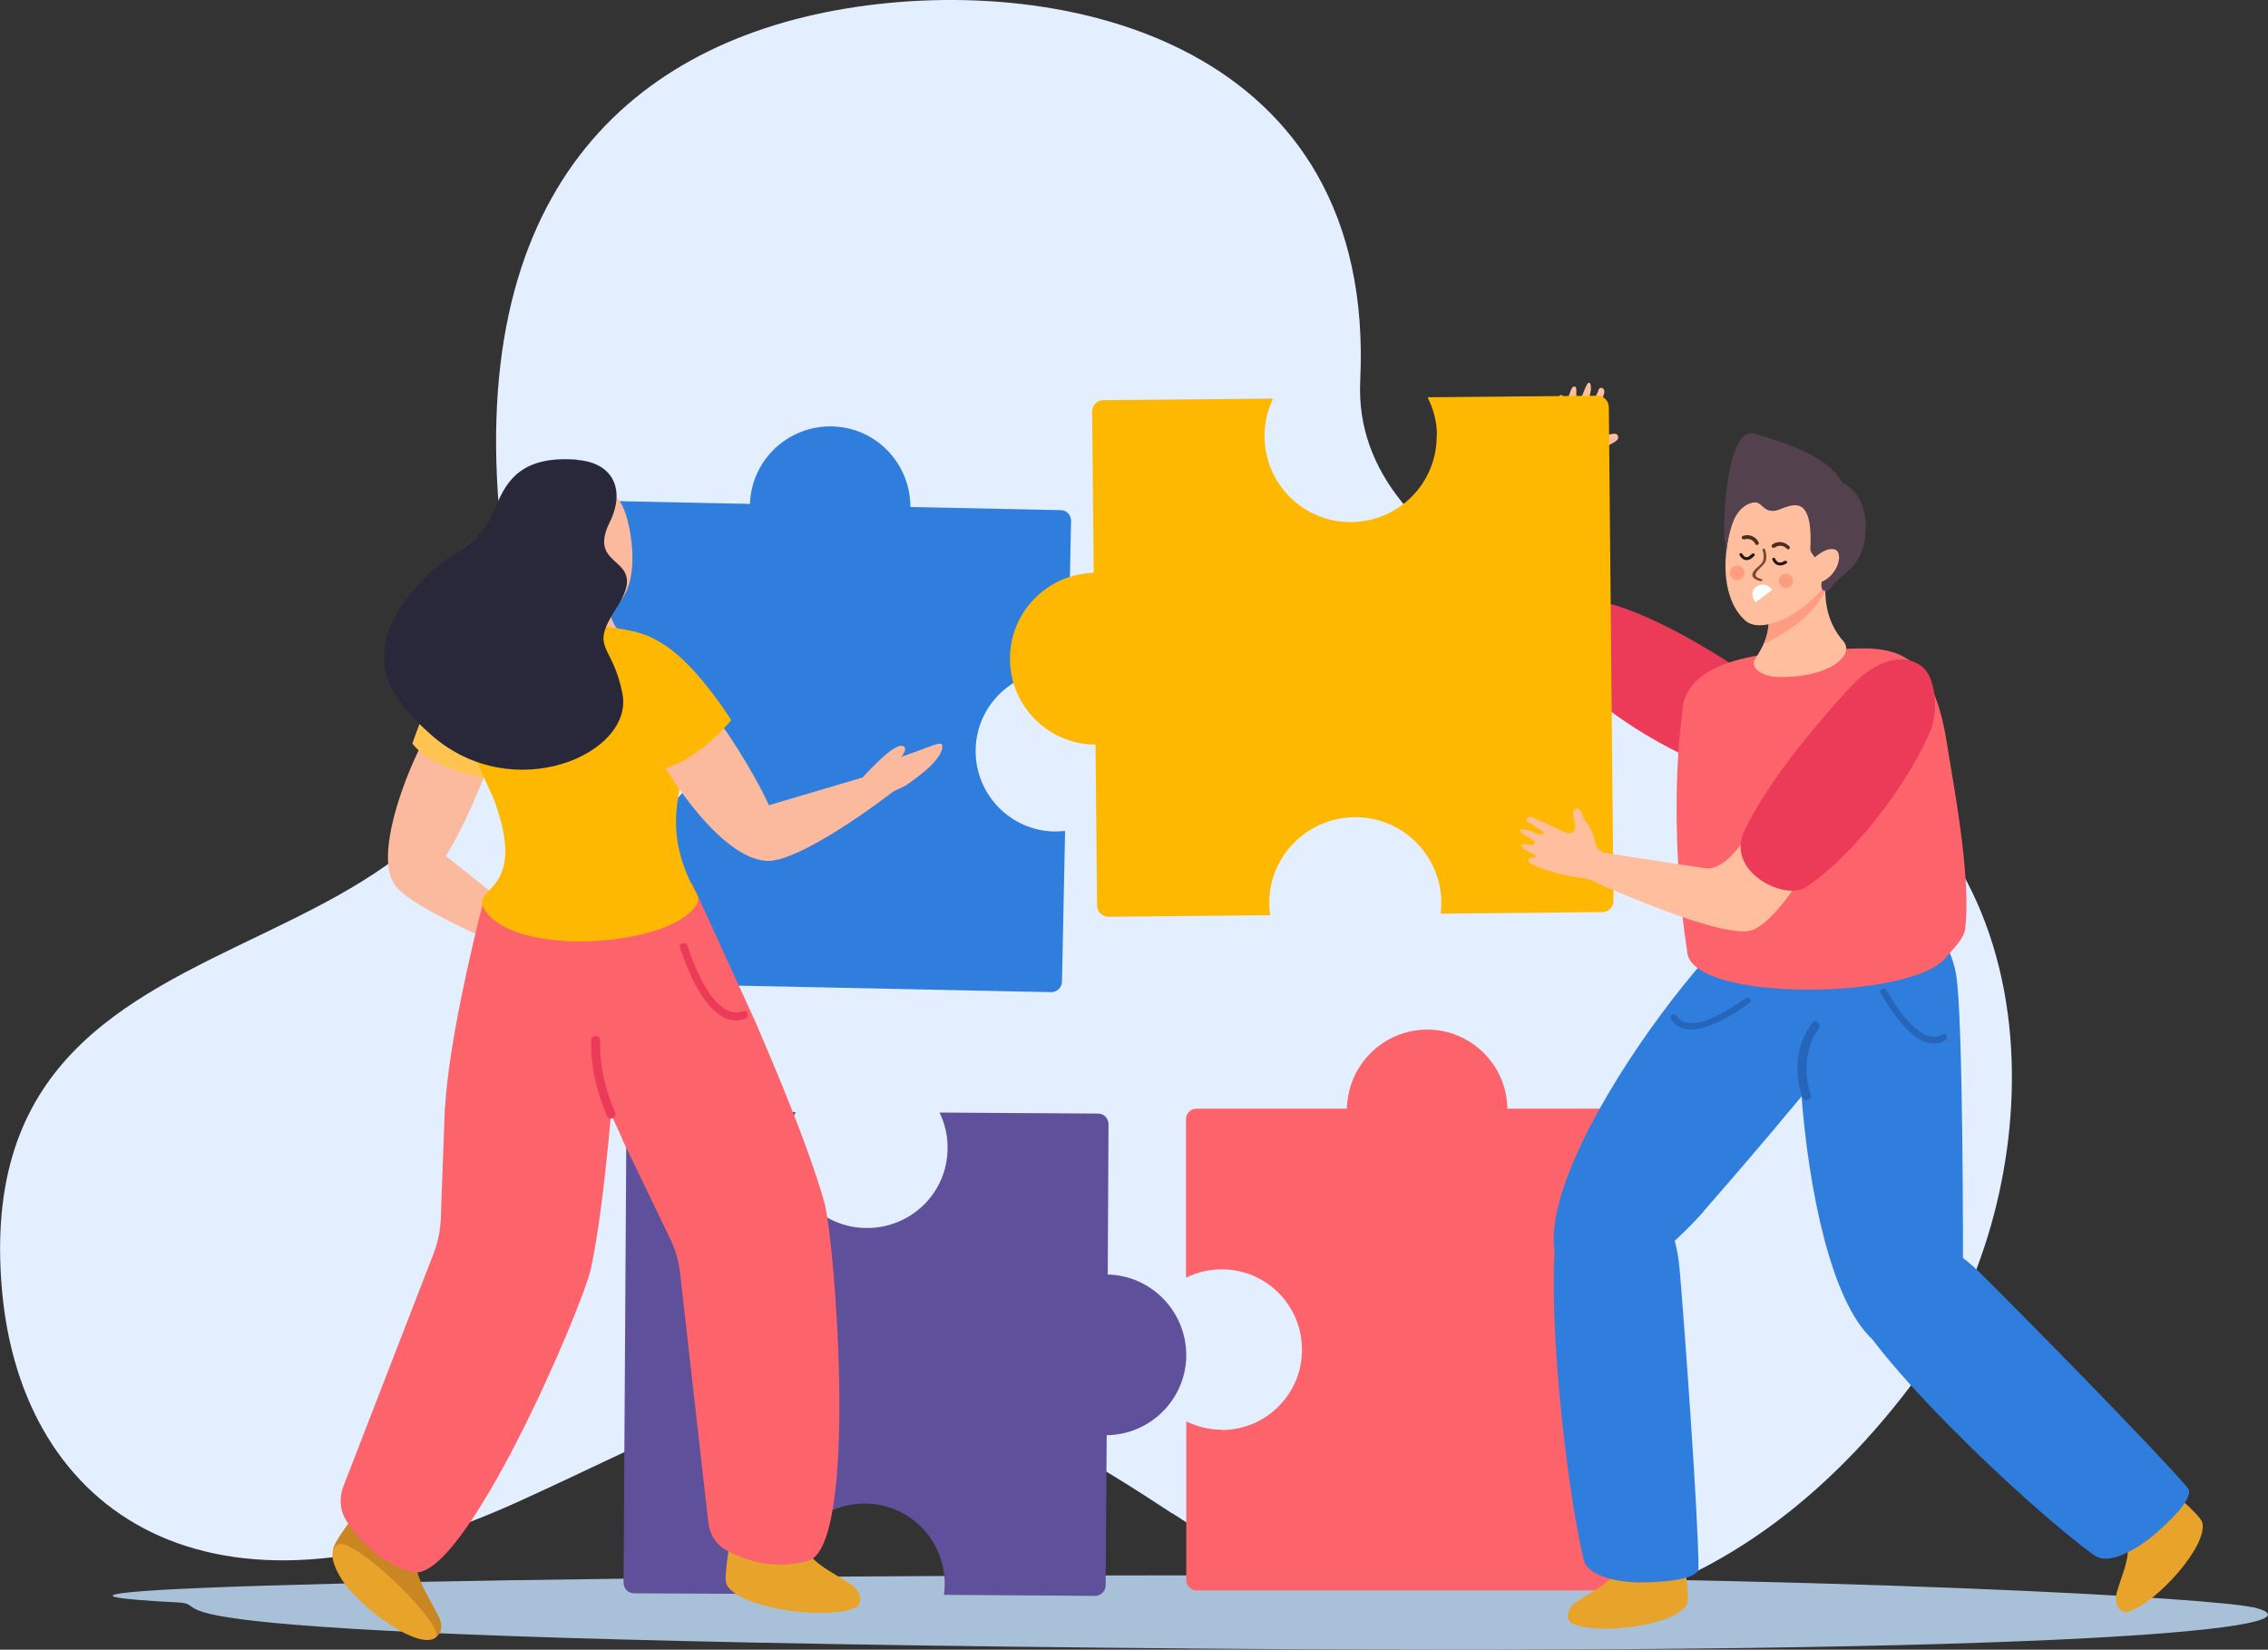 <?xml version="1.0" encoding="UTF-8"?>
<svg xmlns="http://www.w3.org/2000/svg" id="Layer_2" data-name="Layer 2" viewBox="0 0 87.22 63.45">
  <rect x="0" y="0" width="87.22" height="63.45" fill="#333333" stroke="none"/>
  <defs>
    <style>
      .cls-1 {
        fill: #ffbe9e;
      }

      .cls-2 {
        fill: #201714;
      }

      .cls-3 {
        fill: #2566bb;
      }

      .cls-4 {
        fill: #7c4930;
      }

      .cls-5 {
        fill: #faffff;
      }

      .cls-6 {
        fill: #a9c1d8;
      }

      .cls-7 {
        fill: #fec44f;
      }

      .cls-8 {
        fill: #53424d;
      }

      .cls-9 {
        fill: #fbb99d;
      }

      .cls-10 {
        fill: #ca8623;
      }

      .cls-11 {
        fill: #e3eefe;
      }

      .cls-12 {
        fill: #feb801;
      }

      .cls-13 {
        fill: #ec3b59;
      }

      .cls-14 {
        fill: #4d2f20;
      }

      .cls-15 {
        fill: #29283b;
      }

      .cls-16 {
        fill: #e8a32b;
      }

      .cls-17 {
        fill: #5f509b;
      }

      .cls-18 {
        fill: #ff9c81;
      }

      .cls-19 {
        fill: #2f7edd;
      }

      .cls-20 {
        fill: #fc636b;
      }
    </style>
  </defs>
  <g id="_Ñëîé_1" data-name="Ñëîé 1">
    <path class="cls-11" d="m45.08,58.21c-12.19-8.07-14.27-5.39-25.2-.43C8.03,63.16.85,58.18.08,49.66c-1.58-17.43,21.79-9.76,19.31-28.25C17.57,7.78,23.94,1.76,32.52.33c8.5-1.41,20.41,1.39,19.79,14.31-.34,7.15,10.29,10.01,17.19,13.39,10.38,5.08,8.88,18.32,4.67,24.32-7.07,10.09-17.7,13.39-29.09,5.85Z"></path>
    <path class="cls-6" d="m86.63,61.81c3.3.8-6.94,1.86-40.13,1.6-45.03-.37-37.67-1.68-39.68-1.78-10.41-.53,13.62-1.04,39.22-1.04s39.28.91,40.59,1.23Z"></path>
    <path class="cls-17" d="m30.27,44.14c0-.49.12-.95.33-1.37l-6.1-.03c-.22,0-.4.18-.41.4l-.11,17.73c0,.23.18.41.4.41l5.8.03c-.02-.13-.03-.27-.03-.41,0-1.71,1.4-3.08,3.11-3.07,1.71,0,3.08,1.4,3.07,3.11,0,.14-.01.27-.03.4l5.81.04c.22,0,.41-.18.41-.4l.04-5.78c1.68-.02,3.05-1.38,3.06-3.07,0-1.69-1.34-3.07-3.02-3.11l.03-5.78c0-.23-.18-.41-.4-.41l-6.1-.04c.2.41.32.88.31,1.37,0,1.71-1.4,3.08-3.11,3.07-1.71,0-3.08-1.4-3.07-3.11Z"></path>
    <path class="cls-20" d="m46.99,54.99c-.49,0-.95-.12-1.37-.32v6.1c0,.22.18.4.4.4h17.73c.23,0,.41-.18.41-.4v-5.8c-.13.02-.27.03-.41.03-1.71,0-3.09-1.38-3.09-3.09,0-1.71,1.38-3.09,3.09-3.09.14,0,.27.01.4.03v-5.81c0-.22-.18-.4-.4-.4h-5.78c-.03-1.69-1.4-3.04-3.08-3.04-1.69,0-3.06,1.36-3.09,3.04h-5.78c-.23,0-.41.18-.41.4v6.1c.41-.2.88-.32,1.37-.32,1.71,0,3.09,1.38,3.09,3.09,0,1.71-1.38,3.09-3.09,3.09Z"></path>
    <path class="cls-19" d="m23.77,31.63c-.49-.01-.95-.14-1.36-.35l-.12,6.1c0,.22.17.41.4.41l17.73.37c.23,0,.41-.17.42-.4l.12-5.8c-.13.01-.27.02-.41.02-1.71-.03-3.06-1.45-3.03-3.15.03-1.71,1.45-3.06,3.15-3.03.14,0,.27.02.4.04l.12-5.81c0-.22-.17-.41-.4-.41l-5.78-.12c0-1.68-1.33-3.07-3.02-3.1-1.69-.03-3.09,1.29-3.15,2.98l-5.78-.12c-.23,0-.41.17-.41.4l-.13,6.1c.42-.19.88-.3,1.37-.29,1.71.03,3.06,1.45,3.03,3.15-.03,1.71-1.45,3.06-3.15,3.03Z"></path>
    <g>
      <path class="cls-8" d="m66.36,20.83c-.15.15-.07-4.49,1.11-4.15,1.18.35,3.5,1.03,3.53,2.47.03,1.44.06,2.97-.79,3.58,0,0-.75-5.05-3.85-1.9Z"></path>
      <g>
        <path class="cls-1" d="m62.23,26.42c-.26-.2-3.64-1.45-3.82-2.54-.13-.79,2.2-1.83,2.2-1.83,0,0-.05,1.09,2.81,1.81,2.41.6-1.19,2.56-1.19,2.56Z"></path>
        <path class="cls-1" d="m58.37,23.58c-.14-1.82,1.56-7.04,1.56-7.04l.78.92-.14,6.28s-2.06,1.66-2.2-.16Z"></path>
        <path class="cls-1" d="m60.86,17.75c.1-.08.26-.1.37-.15.23-.1.42-.27.6-.44.1-.1.42-.18.4-.35-.03-.29-.53,0-.66.01-.12.02-.26-.02-.31-.12-.03-.07-.02-.16,0-.23.05-.25.15-.48.23-.72.04-.12.07-.25.11-.38.03-.09.1-.21.1-.31,0-.08-.07-.16-.15-.14-.07.02-.08.09-.1.15-.06.13-.13.26-.19.39-.01.03-.06.17-.1.17-.17.03-.05-.34-.03-.4.04-.15.08-.31.03-.46,0-.02-.02-.04-.04-.05-.03-.01-.06.02-.08.05-.1.17-.14.37-.25.54-.02.03-.04.06-.07.05-.13-.01-.1-.27-.1-.35,0-.05,0-.12-.05-.14-.03-.01-.07,0-.1.03-.02.03-.04.06-.05.09-.04.1-.08.2-.11.3-.01.05-.03.2-.1.19-.01,0-.03,0-.03-.02-.03-.04-.03-.09-.04-.14,0-.05-.03-.1-.08-.12-.06-.02-.11.04-.14.09-.1.19-.14.42-.18.63-.05.23-.08.46-.1.69-.05.43,0,.88-.08,1.3-.01.06-.03.13-.02.19,0,.12.08.23.17.32.17.16.41.26.65.23.07-.01.23-.02.26-.09.03-.05.01-.15.02-.21,0-.08.01-.16.03-.24.03-.13.09-.27.21-.38Z"></path>
        <path class="cls-13" d="m68.13,26.56c1.05.72,1.78,1.79,1.21,2.73-.32.53-1.54.82-2.33.63-1.52-.38-4.87-1.96-6.64-3.99-.65-.75.21-3.15,1.82-2.63,2.12.69,4.46,2.25,5.94,3.27Z"></path>
      </g>
      <path class="cls-16" d="m83.26,57.14s1.35,1.11,1.43,1.41c.25.87-1.75,3.11-2.85,3.44-.15.05-.44-.04-.47-.49-.03-.45.85-1.95.26-2.38-.59-.43,1.63-1.98,1.63-1.98Z"></path>
      <path class="cls-19" d="m75.49,48.92s.02-9.87-.27-11.47c-.42-2.35-3.01-3.93-5.28-2.37-1.56,1.07-.78,15.51,2.68,16.82,2.7,1.02,2.86-2.97,2.86-2.97Z"></path>
      <path class="cls-19" d="m80.55,59.83c-2.46-1.77-9.3-8.16-9.76-10.48-.5-2.5,2.93-2.79,5.32-.43,1.55,1.53,6.72,6.78,8.02,8.3.32.37-.79,1.39-1.37,1.88-.01.01-1.5,1.24-2.21.72Z"></path>
      <path class="cls-16" d="m64.7,59.68s.31,1.72.18,2c-.38.83-3.35,1.23-4.4.77-.15-.06-.31-.32-.04-.68.27-.36,1.91-.94,1.74-1.65-.17-.71,2.53-.45,2.53-.45Z"></path>
      <path class="cls-19" d="m65.52,46.58s5-5.7,5.82-7.1c1.2-2.07.26-4.94-2.48-5.23-1.88-.19-10.73,11.25-8.85,14.55,1.43,2.51,5.51-2.21,5.51-2.21Z"></path>
      <path class="cls-19" d="m60.9,59.97c-.72-2.95-1.79-12.24-.64-14.3,1.24-2.23,4.04-.23,4.33,3.12.19,2.17.72,9.52.73,11.52,0,.49-1.63.56-2.39.55-.02,0-1.82-.03-2.03-.88Z"></path>
      <path class="cls-3" d="m72.33,38.2c.4.7,1.48,2.42,2.48,1.81.13-.08.03-.31-.1-.23-.83.51-1.82-1.1-2.16-1.69-.08-.14-.3-.04-.23.1h0Z"></path>
      <path class="cls-3" d="m67.28,38.57c-.65.48-2.34,1.61-3.01.65-.09-.13.09-.3.19-.16.56.8,2.11-.27,2.66-.67.13-.09.29.09.16.19h0Z"></path>
      <path class="cls-3" d="m69.93,39.58c-.49.64-.58,1.69-.29,2.52.07.21-.26.3-.33.09-.33-.94-.24-2.04.38-2.85.13-.18.38.07.25.24h0Z"></path>
      <path class="cls-20" d="m64.7,27.25c.28-2.22,4.17-2.25,6.81-2.31,1.78-.04,2.9.58,3.38,3.76.19,1.25.94,5.04.68,7.06-.05.36-.5.77-.73,1.06-1.31,1.66-9.95,1.74-9.96-.26,0,0-.78-4.56-.17-9.31Z"></path>
      <g>
        <path class="cls-1" d="m70.35,21.63s-2.55.94-2.37,1.13c.18.19-.02.66.04,1.08.06.46-.18.98-.52,1.5-.24.36.32.67.78.69,1.98.09,3.1-.81,2.6-1.38-1.12-1.27-.53-3.04-.53-3.04Z"></path>
        <path class="cls-18" d="m68.02,23.85c-.05-.42.14-.89-.04-1.08-.18-.19,2.57-1.21,2.57-1.21,0,0-.37.5-.35,1.18-.64,1.18-1.71,1.67-2.39,2.05.15-.28.22-.77.2-.93Z"></path>
        <path class="cls-1" d="m67.27,18.98c-.92.93-1.42,3.76-.15,4.89.7.62,2.75-.44,3.55-2.12.1-.22.26-1.41-.45-2.58-.32-.53-1.98-1.16-2.94-.19Z"></path>
        <path class="cls-8" d="m66.38,21.27c.02.17,0-1.67.99-1.93.4-.11.37.34.86.31.41-.03,1.52-1.02,1.39,1.47,0,.12.12.24.19.34.09.12-.08.44-.06.59.02.14.38-.35.39-.21.02.21-.26.86.05.89.15.02.3-.24.4-.34.27-.27.59-.47.81-.8.24-.36.34-.8.35-1.23.01-.43-.06-.87-.28-1.23-.23-.38-.63-.65-1.07-.73-.26-.05-.54-.02-.79-.1-.22-.07-.45-.07-.68-.14-.18-.06-.25-.15-.38-.27-.28-.27-.69-.41-1.07-.34s-.72.37-.81.75c-.05.21-.33,2.37-.32,2.53.01.15,0,.29.02.44Z"></path>
        <path class="cls-1" d="m69.46,21.76s.65-.76,1.09-.63c.44.13.02,1.34-.85,1.3-.87-.03-.44-.46-.24-.67Z"></path>
        <g>
          <path class="cls-2" d="m68.63,21.57s-.02.01-.03.02c-.03.02-.06.03-.09.04-.13.03-.2-.05-.25-.15-.03-.07-.13-.01-.1.05.1.24.34.28.55.13.06-.04-.02-.12-.08-.08h0Z"></path>
          <path class="cls-2" d="m67.36,21.31s-.06.06-.1.09c-.12.07-.2,0-.26-.1-.04-.06-.14,0-.1.05.07.13.19.23.35.18.09-.03.16-.09.22-.16.05-.06-.05-.12-.1-.06h0Z"></path>
          <path class="cls-14" d="m67.07,20.75c.18-.06.35,0,.44.18.04.08.16,0,.12-.08-.12-.22-.36-.32-.6-.24-.09.03-.04.16.04.13h0Z"></path>
          <path class="cls-14" d="m68.25,21.06c.16-.11.34-.09.47.05.06.06.16-.04.09-.1-.18-.18-.43-.22-.65-.07-.07.05,0,.17.08.12h0Z"></path>
          <path class="cls-4" d="m67.78,21.15c.04.12.06.26.03.39-.05.18-.25.27-.36.42-.15.21,0,.33.26.39.06.02.09-.06.03-.08-.56-.14.08-.45.16-.68.05-.15.03-.31-.02-.46-.02-.05-.11-.03-.1.02h0Z"></path>
          <path class="cls-5" d="m67.51,23.16s-.29-.38.04-.6c.33-.22.61.12.61.12l-.65.49Z"></path>
          <path class="cls-18" d="m68.94,22.42c-.04.14-.2.23-.34.18-.14-.04-.23-.2-.18-.34.04-.14.2-.23.34-.18.14.04.23.2.18.34Z"></path>
          <path class="cls-18" d="m66.63,21.82c.12-.1.29-.09.39.03.1.12.09.29-.03.39s-.29.09-.39-.03c-.1-.12-.09-.29.03-.39Z"></path>
        </g>
      </g>
      <path class="cls-12" d="m55.26,16.74c0-.53-.14-1.02-.36-1.46l6.53-.06c.24,0,.43.19.44.43l.18,18.99c0,.24-.19.44-.43.44l-6.22.06c.02-.14.03-.29.03-.43-.02-1.83-1.51-3.3-3.34-3.28-1.83.02-3.3,1.51-3.28,3.34,0,.15.02.29.04.43l-6.22.06c-.24,0-.44-.19-.44-.43l-.06-6.19c-1.8-.01-3.27-1.46-3.29-3.27-.02-1.81,1.42-3.29,3.22-3.34l-.06-6.2c0-.24.19-.44.43-.44l6.53-.06c-.21.44-.34.94-.33,1.47.02,1.83,1.51,3.3,3.34,3.28,1.83-.02,3.3-1.51,3.28-3.34Z"></path>
      <g>
        <path class="cls-1" d="m70.18,32.35c-.23.23-1.91,3.43-3.01,3.46-.8.02-1.53-2.41-1.53-2.41,0,0,1.07.19,2.15-2.56.91-2.31,2.38,1.51,2.38,1.51Z"></path>
        <path class="cls-1" d="m66.87,35.81c-1.83-.1-6.78-2.45-6.78-2.45l1.01-.65,6.21.95s1.38,2.26-.44,2.16Z"></path>
        <path class="cls-1" d="m61.41,32.59c-.07-.11-.07-.27-.1-.39-.07-.24-.22-.45-.36-.65-.08-.11-.12-.44-.3-.45-.29,0-.08.52-.07.65,0,.12-.05.26-.16.29-.08.02-.16,0-.23-.03-.24-.09-.46-.21-.68-.32-.12-.06-.24-.11-.36-.15-.09-.04-.2-.12-.29-.13-.08,0-.16.05-.16.13,0,.08.08.09.14.12.12.08.24.16.36.24.03.02.16.08.16.12.01.17-.34,0-.4-.02-.14-.06-.3-.12-.46-.09-.02,0-.04.01-.05.03-.01.03.01.06.04.08.15.12.35.19.5.32.02.02.05.05.04.08-.03.13-.28.06-.36.05-.05,0-.12-.01-.15.03-.02.03,0,.07.01.1.02.03.05.05.08.06.09.05.18.11.28.15.05.02.19.06.18.13,0,.01-.01.02-.02.03-.04.03-.09.02-.14.02s-.11.01-.13.06c-.02.06.03.11.08.15.18.13.4.19.61.26.22.07.44.14.67.19.42.1.87.11,1.28.25.06.02.12.04.19.05.12,0,.24-.05.34-.13.18-.14.31-.38.31-.61,0-.07,0-.23-.05-.27-.04-.03-.15-.03-.21-.04-.08-.02-.16-.03-.23-.06-.13-.05-.25-.13-.35-.26Z"></path>
        <path class="cls-13" d="m71.08,26.51c.85-.95,2.01-1.54,2.86-.85.48.39.62,1.63.32,2.39-.57,1.46-2.57,4.57-4.81,6.07-.82.55-3.1-.61-2.37-2.15.95-2.01,2.81-4.13,4-5.47Z"></path>
      </g>
    </g>
    <g>
      <path class="cls-9" d="m19.18,28.26c.22-.71.13-1.59-.62-1.92-.43-.19-.95.24-1.35.67-.97,1.04-3.15,5.92-1.93,7.14,1.15,1.15,3.22-3.65,3.91-5.89Z"></path>
      <g>
        <path class="cls-9" d="m18.82,34.93s2.25,1.1,2.42,1.24c1.15.92,1.89,1.14,1.64,1.29-.46.27-2.02-.45-2.26-.55-.29-.13-.99-.51-1.22-.68-.23-.16-.59-1.3-.59-1.3Z"></path>
        <path class="cls-9" d="m15.37,34.24c1.08,1.04,5.26,2.68,5.26,2.68v-1.22l-4.15-3.31s-2.19.81-1.11,1.85Z"></path>
      </g>
      <g>
        <path class="cls-16" d="m28.17,58.76s-.37,1.87-.23,2.17c.41.91,3.75,1.4,4.93.92.17-.07.36-.34.06-.73-.3-.4-2.13-1.05-1.93-1.82.21-.77-2.83-.54-2.83-.54Z"></path>
        <path class="cls-20" d="m26.62,33.99l-5.53,2.4c.49,2.13,1.91,5.39,2.84,7.41h-.01s1.86,3.86,1.86,3.86c.19.4.32.83.37,1.28l1.09,9.62c.05.45.3.85.68,1.06.66.36,1.8.78,3.14.42,1.98-.53,1.05-12.3.65-13.76-.71-2.58-2.63-6.88-2.67-7l-2.42-5.3Z"></path>
        <path class="cls-10" d="m13.98,57.85s-1.21,1.46-1.18,1.8c.03.34,3.78,3.41,3.78,3.41,0,0,.46-.11.38-.62-.08-.51-1.34-2.06-.82-2.63.52-.57-2.17-1.96-2.17-1.96Z"></path>
        <path class="cls-16" d="m13.04,59.38c.83-.08,4.15,3.24,3.71,3.6-.66.53-3-1.23-3.63-2.27-.71-1.16-.08-1.33-.08-1.33Z"></path>
        <path class="cls-20" d="m23.67,35.63l-5.02-1.2c-.55,2.11-1.41,5.88-1.53,8.13h-.01s-.16,4.33-.16,4.33c-.02.45-.11.89-.27,1.31l-3.48,8.98c-.16.42-.13.9.1,1.28.41.66,1.21,1.62,2.54,2,1.97.56,6.58-10.21,6.89-11.69.56-2.63.88-7.39.9-7.5l.04-5.65Z"></path>
        <path class="cls-13" d="m26.15,36.45c.31.92,1.18,3.21,2.51,2.73.18-.06.11-.36-.07-.29-1.1.4-1.89-1.73-2.15-2.51-.06-.18-.35-.11-.29.07h0Z"></path>
        <path class="cls-13" d="m22.74,40c-.04,1,.21,2.02.61,2.93.09.2.39.04.3-.16-.37-.85-.6-1.82-.57-2.75,0-.22-.34-.23-.35-.01h0Z"></path>
      </g>
      <path class="cls-9" d="m24,19.6c.37.89.79,3.83-1.06,3.95-.79.05-1.99-1.44-2.2-2.86-.09-.59.43-1.46,1.4-1.91.44-.2,1.44-.21,1.86.82Z"></path>
      <path class="cls-9" d="m23.92,22.1s-1.06,1.26,0,2.3c1.06,1.04-2.78.54-2.78.54l.44-3.74,2.34.9Z"></path>
      <path class="cls-7" d="m15.86,28.6s1.37-4.39,3.34-3.8c1.97.59-.23,5.17-.23,5.17,0,0-2.26-.27-3.11-1.37Z"></path>
      <path class="cls-12" d="m24.48,24.31c-2.12-.51-4.1-.19-5.53.39-2.66,1.07-.22,5.35.04,6.04,1.34,3.57-.83,3.36-.4,4.17.76,1.45,4.47,1.63,6.8.82.91-.32,1.64-.91,1.42-1.31-1.61-2.87-.32-4.3-.4-6.2-.08-1.94-.17-3.48-1.92-3.9Z"></path>
      <path class="cls-9" d="m26.79,26.59c-.48-.57-1.27-.97-1.96-.51-.39.26-.31.93-.16,1.5.35,1.38,2.93,5.55,4.89,5.53,1.63-.02-1.26-4.72-2.77-6.51Z"></path>
      <path class="cls-12" d="m25.28,29.57s-2.95-3.53-1.39-4.86c1.56-1.34,4.23,2.99,4.23,2.99,0,0-1.45,1.76-2.83,1.88Z"></path>
      <path class="cls-15" d="m22.2,17.69c1.41.11,1.85,1.18,1.25,2.39-.95,1.92,1.61,1.21.26,3.3-1.07,1.65-.15,1.31.23,3.32.43,2.3-4.21,4.33-7.34,1.58-1.53-1.35-3.2-3.22-.06-6.25.97-.94,1.84-.84,2.54-2.57.42-1.03,1.04-1.94,3.11-1.78Z"></path>
      <path class="cls-9" d="m33.06,30.03s1.33-1.53,1.68-1.33c.35.2-.76,1.05-.76,1.05l-.92.27Z"></path>
      <g>
        <path class="cls-9" d="m32.21,30.51s2.14-1.29,2.36-1.37c1.39-.47,1.68-.7,1.67-.41-.02.54-1.16,1.31-1.38,1.46-.26.17-.97.42-1.23.53-.26.1-1.41-.2-1.41-.2Z"></path>
        <path class="cls-9" d="m29.89,33.07c1.76-.44,4.96-3.01,4.96-3.01l-.92-.38-4.94,1.46s-.55,2.29.9,1.92Z"></path>
      </g>
    </g>
  </g>
</svg>
